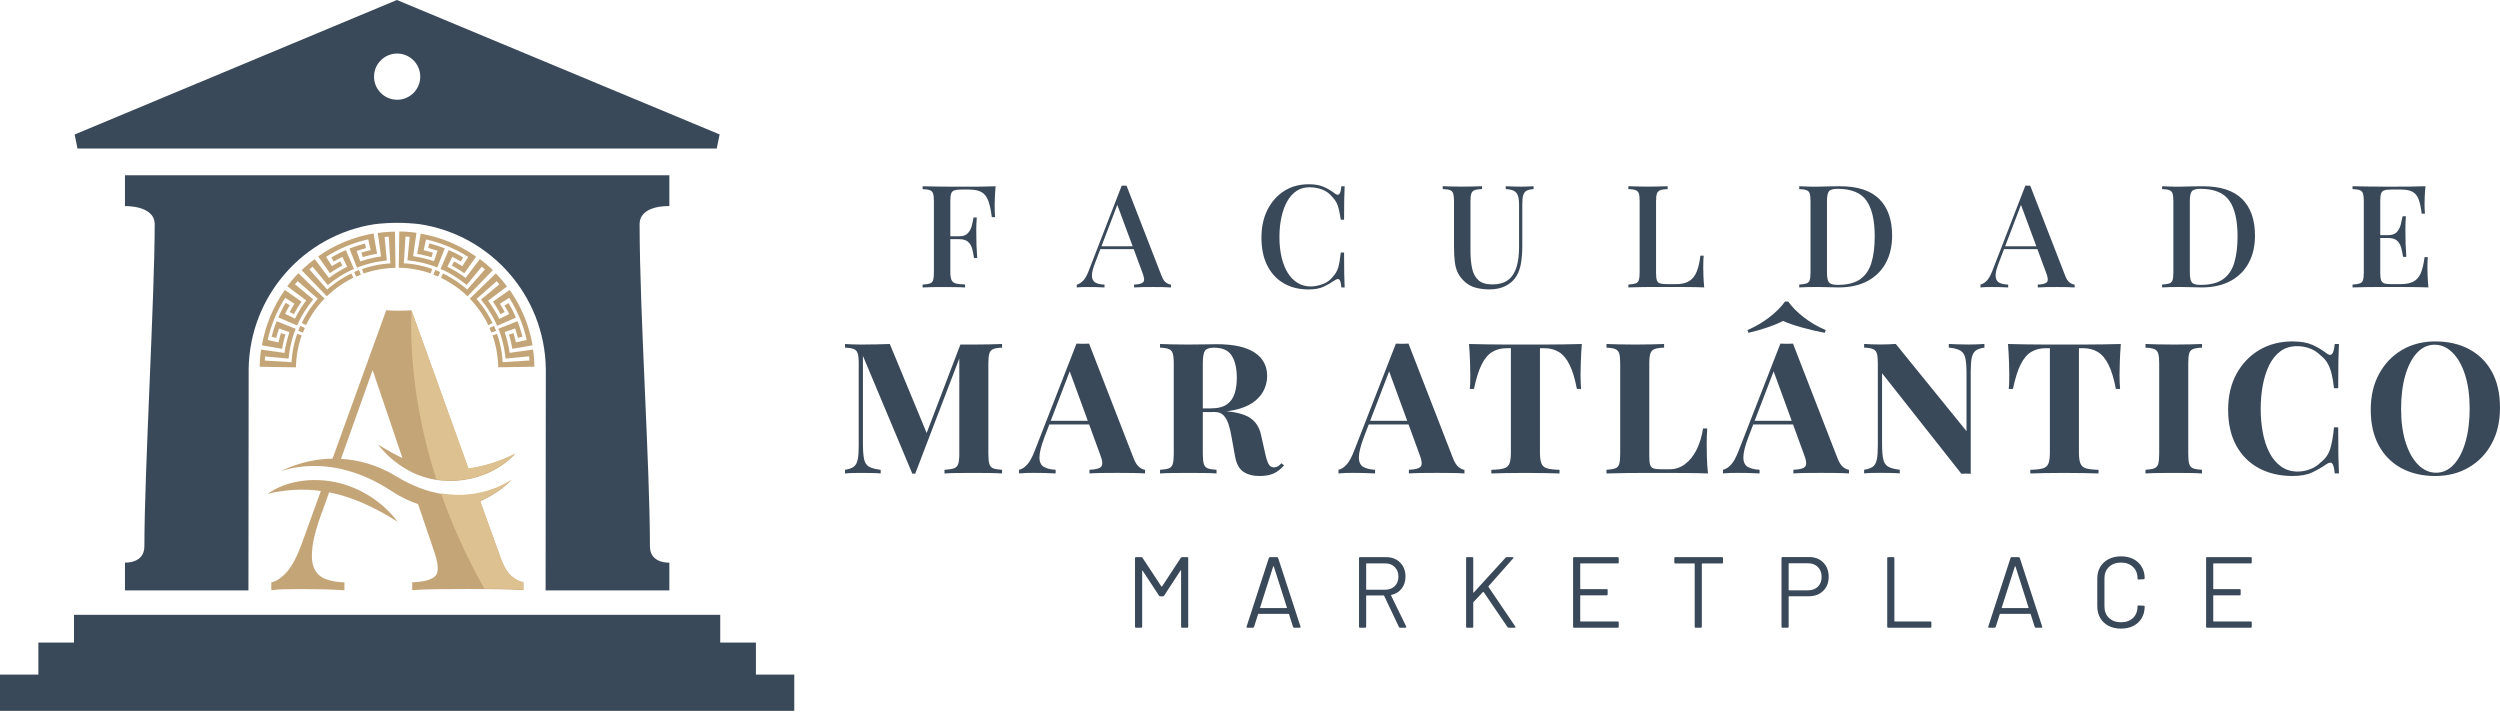 <svg width="231" height="66" viewBox="0 0 231 66" fill="none" xmlns="http://www.w3.org/2000/svg">
<path d="M61.848 19.041V16.197H11.546V19.044C11.546 19.044 14.294 18.952 14.294 20.723C14.294 27.345 13.341 43.635 13.341 50.475C13.341 52.093 11.546 51.984 11.546 51.984V54.555H22.956C22.956 52.314 22.97 40.114 22.977 34.482C22.977 34.343 22.977 34.21 22.977 34.08C23.079 27.308 28.077 21.724 34.594 20.719C35.282 20.634 35.99 20.59 36.709 20.59C37.428 20.59 38.119 20.634 38.8 20.716C45.32 21.713 50.326 27.294 50.434 34.067C50.434 34.217 50.434 34.37 50.434 34.53C50.428 40.186 50.417 52.321 50.414 54.555H61.848V51.987C61.848 51.987 60.054 52.103 60.054 50.475C60.054 43.035 59.1 28.796 59.1 20.723C59.1 18.908 61.848 19.044 61.848 19.044V19.041Z" fill="#3A495A"/>
<path d="M27.581 25.255L29.988 27.587L29.859 27.724C29.815 27.768 29.77 27.816 29.733 27.863L29.488 28.146L29.256 28.442C29.215 28.49 29.181 28.541 29.144 28.592L29.035 28.745C28.749 29.157 28.494 29.59 28.276 30.039L27.881 29.848L28.034 29.549C28.061 29.497 28.085 29.45 28.112 29.399L28.197 29.252L28.283 29.106C28.31 29.058 28.337 29.007 28.368 28.963L28.548 28.68L28.592 28.609L28.64 28.541L28.739 28.404C28.803 28.313 28.868 28.221 28.94 28.136L29.147 27.87C29.219 27.785 29.294 27.7 29.365 27.615L27.506 25.977L27.254 26.266L28.94 27.662C28.64 28.03 28.361 28.415 28.112 28.82C28.051 28.922 27.993 29.024 27.932 29.126L27.843 29.28L27.762 29.436C27.707 29.542 27.653 29.647 27.602 29.753L27.455 30.076L25.715 29.324L25.872 28.98L25.909 28.895L25.95 28.81L26.035 28.643L26.12 28.476C26.148 28.422 26.178 28.364 26.209 28.309L26.396 27.982L26.774 28.204C26.699 28.333 26.624 28.466 26.549 28.595L26.342 28.997L27.258 29.446C27.547 28.854 27.894 28.289 28.289 27.761L26.543 26.447L26.788 26.133C26.829 26.082 26.869 26.028 26.91 25.977L27.04 25.827L27.302 25.527L27.574 25.238L27.581 25.255Z" fill="#C4A578"/>
<path d="M26.672 33.137L24.496 32.933L24.465 33.314L26.938 33.467L26.961 33.134C26.961 33.079 26.975 33.021 26.978 32.967L26.999 32.8L27.019 32.633C27.026 32.579 27.036 32.524 27.047 32.466L27.104 32.136C27.128 32.027 27.155 31.918 27.179 31.809L27.217 31.646L27.261 31.486C27.292 31.377 27.322 31.271 27.353 31.162L27.462 30.846L27.874 30.992C27.704 31.465 27.581 31.952 27.492 32.446C27.404 32.94 27.353 33.44 27.349 33.941L23.996 33.89L24.006 33.491C24.009 33.358 24.023 33.226 24.033 33.093L24.05 32.895L24.057 32.797L24.07 32.698L24.122 32.303L26.287 32.609C26.379 31.956 26.536 31.312 26.747 30.686L25.78 30.355C25.678 30.641 25.599 30.931 25.518 31.224L25.095 31.115C25.225 30.631 25.371 30.151 25.562 29.684L27.322 30.383L27.258 30.549L27.224 30.631L27.196 30.716L27.084 31.053C27.047 31.166 27.019 31.281 26.985 31.394L26.938 31.564L26.897 31.738C26.869 31.854 26.842 31.969 26.818 32.085L26.757 32.436C26.733 32.551 26.723 32.671 26.706 32.786L26.682 32.964L26.672 33.052C26.672 33.083 26.669 33.11 26.665 33.141L26.672 33.137Z" fill="#C4A578"/>
<path d="M27.984 30.716C28.038 30.58 28.089 30.444 28.151 30.311L27.752 30.134C27.687 30.274 27.633 30.417 27.575 30.56L27.984 30.716Z" fill="#C4A578"/>
<path d="M28.154 30.311C28.089 30.444 28.038 30.58 27.987 30.716L27.578 30.56C27.636 30.417 27.687 30.274 27.755 30.134L28.154 30.311Z" fill="#C4A578"/>
<path d="M26.311 26.787L27.86 27.877L27.761 28.017C27.727 28.061 27.7 28.112 27.669 28.16L27.485 28.446C27.424 28.541 27.369 28.64 27.315 28.738C27.261 28.837 27.199 28.933 27.152 29.035L26.767 28.83L26.818 28.732L26.872 28.636L26.981 28.446L27.09 28.255L27.209 28.068L26.348 27.52C25.592 28.711 25.037 30.032 24.734 31.415L25.732 31.636L25.783 31.422C25.8 31.35 25.813 31.279 25.837 31.207L25.956 30.781L26.375 30.911L26.283 31.238C26.27 31.292 26.253 31.347 26.239 31.401L26.202 31.568L26.127 31.898C26.106 32.011 26.086 32.12 26.065 32.232L24.2 31.909C24.36 30.992 24.618 30.09 24.976 29.229C25.33 28.367 25.786 27.55 26.321 26.791L26.311 26.787Z" fill="#C4A578"/>
<path d="M36.495 21.397L36.546 24.751C36.046 24.754 35.545 24.808 35.052 24.894C34.558 24.982 34.071 25.105 33.598 25.275L33.451 24.863L33.768 24.754C33.873 24.723 33.982 24.693 34.091 24.662L34.251 24.618L34.415 24.58C34.524 24.556 34.633 24.529 34.742 24.505L35.072 24.448C35.127 24.437 35.181 24.427 35.239 24.42L35.406 24.4L35.573 24.379C35.627 24.373 35.685 24.362 35.739 24.362L36.073 24.338L35.92 21.866L35.538 21.897L35.743 24.073C35.712 24.073 35.685 24.076 35.654 24.08L35.566 24.09L35.389 24.114C35.27 24.131 35.154 24.141 35.038 24.165L34.687 24.226C34.572 24.25 34.456 24.277 34.34 24.305L34.166 24.345L33.996 24.393C33.884 24.427 33.768 24.454 33.656 24.492L33.319 24.604L33.233 24.631L33.152 24.665L32.985 24.73L32.287 22.97C32.75 22.779 33.233 22.633 33.717 22.503L33.826 22.925C33.536 23.007 33.243 23.085 32.958 23.188L33.288 24.155C33.911 23.94 34.558 23.787 35.212 23.695L34.905 21.529L35.3 21.478L35.399 21.465L35.498 21.458L35.695 21.441C35.828 21.431 35.961 21.421 36.093 21.414L36.492 21.403L36.495 21.397Z" fill="#C4A578"/>
<path d="M30.278 26.327L28.882 24.642L28.593 24.893L30.23 26.753C30.316 26.681 30.401 26.606 30.486 26.535L30.752 26.327C30.837 26.256 30.932 26.194 31.02 26.126L31.157 26.027L31.225 25.98L31.296 25.936L31.579 25.755C31.627 25.724 31.674 25.697 31.722 25.67L31.868 25.585L32.015 25.5C32.062 25.472 32.114 25.448 32.164 25.421L32.464 25.268L32.655 25.663C32.205 25.881 31.77 26.136 31.361 26.422L31.208 26.531C31.157 26.569 31.106 26.603 31.058 26.644L30.762 26.875L30.479 27.12C30.431 27.161 30.387 27.206 30.34 27.246L30.203 27.376L27.871 24.968L28.16 24.696L28.46 24.434L28.61 24.305C28.661 24.264 28.712 24.223 28.766 24.182L29.08 23.937L30.394 25.683C30.922 25.288 31.487 24.941 32.079 24.652L31.63 23.736L31.228 23.944C31.095 24.015 30.966 24.093 30.837 24.168L30.615 23.79L30.942 23.603C30.997 23.572 31.051 23.542 31.109 23.515L31.276 23.429L31.443 23.344L31.528 23.303L31.613 23.266L31.957 23.109L32.709 24.849L32.386 24.996C32.277 25.047 32.175 25.101 32.069 25.156L31.913 25.237L31.759 25.326C31.657 25.387 31.552 25.442 31.453 25.506C31.048 25.755 30.663 26.034 30.295 26.334L30.278 26.327Z" fill="#C4A578"/>
<path d="M32.92 25.544C33.053 25.479 33.189 25.428 33.325 25.377L33.169 24.968C33.026 25.026 32.883 25.077 32.743 25.145L32.92 25.544Z" fill="#C4A578"/>
<path d="M33.325 25.374C33.189 25.428 33.053 25.479 32.92 25.541L32.743 25.142C32.883 25.078 33.026 25.023 33.169 24.965L33.325 25.374Z" fill="#C4A578"/>
<path d="M34.517 21.58L34.84 23.446C34.728 23.467 34.619 23.487 34.507 23.508L34.176 23.582L34.01 23.62C33.955 23.634 33.901 23.651 33.846 23.664L33.519 23.756L33.39 23.337L33.816 23.218C33.887 23.198 33.959 23.181 34.03 23.164L34.245 23.113L34.023 22.115C32.641 22.418 31.32 22.973 30.128 23.729L30.676 24.59L30.863 24.471L31.054 24.362L31.245 24.253L31.34 24.199L31.439 24.148L31.643 24.532C31.541 24.584 31.446 24.641 31.347 24.696C31.248 24.754 31.149 24.808 31.054 24.866L30.768 25.05C30.72 25.081 30.673 25.111 30.625 25.142L30.485 25.241L29.396 23.691C30.155 23.157 30.972 22.701 31.834 22.346C32.695 21.992 33.594 21.73 34.514 21.57L34.517 21.58Z" fill="#C4A578"/>
<path d="M45.53 24.972L43.197 27.38L43.061 27.25C43.017 27.206 42.969 27.162 42.922 27.124L42.639 26.879L42.343 26.647C42.295 26.607 42.244 26.573 42.193 26.535L42.04 26.426C41.628 26.14 41.195 25.885 40.746 25.667L40.937 25.272L41.236 25.425C41.287 25.452 41.335 25.476 41.386 25.503L41.532 25.588L41.679 25.674C41.727 25.701 41.778 25.728 41.822 25.759L42.104 25.939L42.176 25.983L42.244 26.031L42.38 26.13C42.472 26.195 42.564 26.259 42.649 26.331L42.915 26.538C43 26.61 43.085 26.685 43.17 26.756L44.808 24.897L44.519 24.645L43.123 26.331C42.755 26.031 42.37 25.752 41.965 25.503C41.863 25.442 41.761 25.384 41.658 25.323L41.505 25.234L41.349 25.153C41.243 25.098 41.137 25.044 41.032 24.993L40.708 24.846L41.461 23.106L41.805 23.263L41.89 23.3L41.975 23.341L42.142 23.426L42.309 23.511C42.363 23.539 42.421 23.569 42.476 23.6L42.802 23.787L42.581 24.165C42.452 24.09 42.319 24.015 42.19 23.941L41.788 23.733L41.338 24.649C41.931 24.938 42.496 25.285 43.024 25.68L44.338 23.934L44.651 24.179C44.702 24.22 44.757 24.261 44.808 24.301L44.958 24.431L45.257 24.693L45.547 24.965L45.53 24.972Z" fill="#C4A578"/>
<path d="M37.647 24.063L37.851 21.887L37.47 21.857L37.316 24.329L37.65 24.352C37.705 24.352 37.763 24.366 37.817 24.369L37.984 24.39L38.151 24.41C38.205 24.417 38.26 24.427 38.318 24.438L38.648 24.495C38.757 24.519 38.866 24.547 38.975 24.57L39.138 24.608L39.298 24.652C39.407 24.683 39.513 24.713 39.622 24.744L39.938 24.853L39.792 25.265C39.319 25.095 38.832 24.972 38.338 24.884C37.844 24.795 37.344 24.744 36.843 24.741L36.894 21.387L37.293 21.397C37.425 21.4 37.558 21.414 37.691 21.424L37.889 21.441L37.987 21.448L38.086 21.462L38.481 21.513L38.175 23.678C38.828 23.77 39.472 23.927 40.098 24.138L40.429 23.171C40.143 23.069 39.853 22.991 39.56 22.909L39.669 22.486C40.153 22.616 40.633 22.762 41.099 22.953L40.401 24.713L40.234 24.649L40.153 24.615L40.068 24.587L39.731 24.475C39.618 24.438 39.502 24.41 39.39 24.376L39.22 24.329L39.046 24.288C38.93 24.261 38.815 24.233 38.699 24.209L38.348 24.148C38.232 24.124 38.113 24.114 37.997 24.097L37.82 24.073L37.732 24.063C37.701 24.063 37.674 24.06 37.643 24.056L37.647 24.063Z" fill="#C4A578"/>
<path d="M40.067 25.374C40.203 25.428 40.34 25.479 40.472 25.541L40.649 25.142C40.51 25.078 40.367 25.023 40.224 24.965L40.067 25.374Z" fill="#C4A578"/>
<path d="M40.472 25.544C40.34 25.479 40.203 25.428 40.067 25.377L40.224 24.968C40.367 25.026 40.51 25.078 40.649 25.146L40.472 25.544Z" fill="#C4A578"/>
<path d="M43.996 23.702L42.906 25.251L42.767 25.153C42.722 25.119 42.671 25.091 42.624 25.061L42.338 24.877C42.242 24.816 42.144 24.761 42.045 24.706C41.946 24.652 41.851 24.591 41.749 24.543L41.953 24.158L42.052 24.209L42.147 24.264L42.338 24.373L42.528 24.482L42.716 24.601L43.264 23.739C42.072 22.984 40.751 22.429 39.369 22.126L39.147 23.123L39.362 23.174C39.433 23.191 39.505 23.205 39.576 23.229L40.002 23.348L39.873 23.767L39.546 23.675C39.491 23.661 39.437 23.644 39.382 23.631L39.215 23.593L38.885 23.518C38.773 23.498 38.664 23.477 38.551 23.457L38.875 21.591C39.791 21.751 40.693 22.01 41.555 22.367C42.416 22.721 43.233 23.178 43.993 23.712L43.996 23.702Z" fill="#C4A578"/>
<path d="M49.387 33.886L46.033 33.937C46.03 33.437 45.975 32.936 45.89 32.443C45.802 31.949 45.679 31.462 45.509 30.988L45.921 30.842L46.03 31.159C46.06 31.264 46.091 31.373 46.122 31.482L46.166 31.642L46.203 31.806C46.227 31.915 46.255 32.024 46.278 32.133L46.336 32.463C46.346 32.517 46.357 32.572 46.363 32.63L46.384 32.797L46.404 32.963C46.411 33.018 46.421 33.076 46.421 33.13L46.445 33.464L48.917 33.311L48.886 32.929L46.711 33.134C46.711 33.103 46.707 33.076 46.704 33.045L46.694 32.957L46.67 32.78C46.653 32.66 46.643 32.545 46.619 32.429L46.557 32.078C46.534 31.962 46.507 31.847 46.479 31.731L46.438 31.557L46.391 31.387C46.357 31.275 46.329 31.159 46.292 31.046L46.18 30.709L46.152 30.624L46.118 30.543L46.054 30.376L47.814 29.678C48.005 30.141 48.151 30.624 48.281 31.108L47.858 31.217C47.776 30.927 47.698 30.634 47.596 30.348L46.629 30.679C46.843 31.302 46.997 31.949 47.089 32.602L49.254 32.296L49.305 32.691L49.319 32.79L49.326 32.889L49.343 33.086C49.353 33.219 49.363 33.352 49.37 33.484L49.38 33.883L49.387 33.886Z" fill="#C4A578"/>
<path d="M44.457 27.669L46.142 26.273L45.89 25.983L44.031 27.621C44.102 27.706 44.177 27.791 44.249 27.877L44.457 28.142C44.528 28.227 44.589 28.323 44.657 28.411L44.756 28.547L44.804 28.616L44.848 28.687L45.029 28.97C45.059 29.017 45.087 29.065 45.114 29.113L45.199 29.259L45.284 29.405C45.311 29.453 45.335 29.504 45.362 29.555L45.516 29.855L45.12 30.046C44.903 29.596 44.647 29.16 44.361 28.752L44.252 28.599C44.215 28.547 44.181 28.496 44.14 28.449L43.908 28.152L43.663 27.87C43.622 27.822 43.578 27.778 43.537 27.73L43.408 27.594L45.815 25.262L46.088 25.551L46.35 25.851L46.479 26C46.52 26.052 46.561 26.103 46.602 26.157L46.847 26.47L45.1 27.785C45.495 28.312 45.842 28.878 46.132 29.47L47.048 29.021L46.84 28.619C46.769 28.486 46.69 28.357 46.615 28.227L46.993 28.006L47.181 28.333C47.211 28.387 47.242 28.442 47.269 28.5L47.354 28.667L47.439 28.833L47.48 28.919L47.518 29.004L47.674 29.348L45.934 30.1L45.788 29.777C45.737 29.668 45.682 29.566 45.628 29.46L45.546 29.303L45.458 29.15C45.396 29.048 45.342 28.942 45.277 28.844C45.029 28.438 44.749 28.054 44.45 27.686L44.457 27.669Z" fill="#C4A578"/>
<path d="M45.239 30.311C45.304 30.444 45.355 30.58 45.406 30.716L45.815 30.559C45.757 30.416 45.706 30.273 45.638 30.134L45.239 30.311Z" fill="#C4A578"/>
<path d="M45.409 30.716C45.355 30.58 45.304 30.444 45.242 30.311L45.641 30.134C45.706 30.273 45.76 30.416 45.818 30.559L45.409 30.716Z" fill="#C4A578"/>
<path d="M49.203 31.908L47.337 32.231C47.317 32.119 47.296 32.01 47.276 31.898L47.201 31.568L47.163 31.401C47.15 31.346 47.133 31.292 47.119 31.237L47.027 30.91L47.446 30.781L47.565 31.207C47.586 31.278 47.603 31.35 47.62 31.421L47.671 31.636L48.669 31.414C48.365 30.032 47.81 28.711 47.054 27.519L46.193 28.067L46.312 28.255L46.421 28.445L46.53 28.636L46.585 28.731L46.636 28.83L46.251 29.034C46.2 28.932 46.142 28.837 46.087 28.738C46.03 28.639 45.975 28.541 45.917 28.445L45.733 28.159C45.703 28.111 45.672 28.064 45.642 28.016L45.543 27.877L47.092 26.787C47.627 27.546 48.083 28.363 48.437 29.225C48.791 30.086 49.053 30.985 49.213 31.905L49.203 31.908Z" fill="#C4A578"/>
<path d="M36.672 0L6.895 12.428L7.161 13.726H66.224L66.493 12.421L36.672 0ZM36.696 9.217C35.518 9.217 34.561 8.261 34.561 7.082C34.561 5.904 35.518 4.947 36.696 4.947C37.874 4.947 38.831 5.904 38.831 7.082C38.831 8.261 37.874 9.217 36.696 9.217Z" fill="#3A495A"/>
<path d="M69.847 62.332V59.373H66.55V56.809H6.837V59.373H3.545V62.332H0V65.683H73.391V62.332H69.847Z" fill="#3A495A"/>
<path d="M29.77 47.288L30.41 45.491C32.592 45.92 34.656 46.89 36.746 48.215C35.405 46.427 33.413 45.123 31.223 44.602C29.051 44.098 26.576 44.336 24.727 45.627C26.47 45.218 28.091 45.15 29.647 45.365L27.975 49.985C27.502 51.32 27.018 52.27 26.521 52.828C26.024 53.387 25.541 53.714 25.067 53.812V54.541C25.404 54.493 25.793 54.463 26.232 54.449C26.671 54.439 27.137 54.432 27.634 54.432C28.333 54.432 29.02 54.439 29.698 54.449C30.376 54.463 31.084 54.493 31.826 54.541V53.812C31.148 53.789 30.57 53.686 30.086 53.502C29.603 53.319 29.252 52.999 29.037 52.535C28.823 52.076 28.768 51.419 28.867 50.567C28.969 49.716 29.265 48.623 29.763 47.288H29.77Z" fill="#C4A578"/>
<path d="M47.295 53.281C46.9 52.954 46.546 52.352 46.229 51.477L44.37 46.315C46.195 45.528 47.278 44.343 47.278 44.343C47.278 44.343 42.739 47.745 36.664 44.04C34.839 42.926 33.069 42.487 31.509 42.399L34.431 34.2L37.185 42.324C36.429 41.966 35.687 41.541 34.941 41.078C35.653 42.014 36.569 42.801 37.614 43.393C40.767 45.232 45.119 44.592 47.611 41.939C46.249 42.63 44.778 43.11 43.287 43.311L38.013 28.67C37.652 28.694 37.264 28.707 36.848 28.707C36.433 28.707 36.041 28.697 35.684 28.67L30.726 42.378C27.879 42.423 25.904 43.57 25.904 43.57C25.904 43.57 30.454 41.605 36.143 45.354C37.005 45.919 37.836 46.315 38.629 46.577L40.045 50.748C40.495 51.987 40.57 52.794 40.267 53.169C39.964 53.547 39.235 53.758 38.088 53.806V54.534C38.629 54.486 39.361 54.456 40.284 54.442C41.207 54.432 42.187 54.425 43.226 54.425C44.148 54.425 45.068 54.432 45.98 54.442C46.893 54.456 47.686 54.486 48.364 54.534V53.806C48.047 53.782 47.693 53.605 47.298 53.278L47.295 53.281Z" fill="#C4A578"/>
<path d="M48.353 54.497V53.768C48.037 53.744 47.683 53.567 47.288 53.24C46.893 52.913 46.539 52.311 46.222 51.436L44.363 46.274C46.188 45.487 47.271 44.302 47.271 44.302C47.271 44.302 44.659 46.253 40.75 45.586C41.724 48.364 43.025 51.323 44.754 54.398C45.16 54.398 45.565 54.398 45.967 54.405C46.879 54.418 47.672 54.449 48.35 54.497H48.353Z" fill="#DDC190"/>
<path d="M40.318 44.303C42.943 44.711 45.776 43.85 47.608 41.902C46.246 42.593 44.775 43.073 43.284 43.274L38.023 28.667C37.89 31.827 38.112 37.435 40.321 44.303H40.318Z" fill="#DDC190"/>
<path d="M91.998 17.209C91.963 17.561 91.938 17.904 91.926 18.24C91.912 18.575 91.906 18.83 91.906 19.006C91.906 19.21 91.91 19.402 91.919 19.587C91.929 19.773 91.938 19.93 91.945 20.062H91.642C91.563 19.421 91.454 18.916 91.317 18.55C91.181 18.184 90.977 17.92 90.704 17.758C90.43 17.596 90.039 17.515 89.527 17.515H88.828C88.546 17.515 88.332 17.538 88.186 17.587C88.041 17.635 87.943 17.733 87.89 17.876C87.837 18.022 87.811 18.249 87.811 18.557V25.134C87.811 25.46 87.846 25.703 87.918 25.867C87.987 26.03 88.119 26.139 88.314 26.192C88.508 26.245 88.793 26.275 89.173 26.284V26.562C88.934 26.544 88.626 26.535 88.249 26.53C87.872 26.525 87.478 26.523 87.073 26.523C86.721 26.523 86.385 26.523 86.063 26.53C85.741 26.535 85.47 26.546 85.25 26.562V26.298C85.549 26.28 85.774 26.245 85.924 26.192C86.075 26.139 86.172 26.034 86.221 25.875C86.269 25.717 86.292 25.479 86.292 25.161V18.613C86.292 18.286 86.269 18.047 86.221 17.892C86.172 17.739 86.07 17.633 85.917 17.575C85.764 17.517 85.54 17.485 85.25 17.476V17.212C85.7 17.221 86.181 17.23 86.695 17.237C87.209 17.246 87.693 17.251 88.147 17.251H89.236C89.641 17.251 90.102 17.251 90.616 17.244C91.13 17.239 91.591 17.228 91.996 17.212L91.998 17.209ZM89.977 21.831V22.095H87.415V21.831H89.977ZM90.254 20.088C90.22 20.59 90.204 20.972 90.208 21.236C90.213 21.5 90.215 21.743 90.215 21.963C90.215 22.183 90.22 22.426 90.229 22.69C90.238 22.954 90.259 23.337 90.296 23.839H89.993C89.958 23.549 89.905 23.269 89.835 23.001C89.763 22.732 89.636 22.514 89.453 22.348C89.27 22.181 88.99 22.098 88.622 22.098V21.834C88.992 21.834 89.263 21.734 89.439 21.537C89.615 21.338 89.736 21.104 89.803 20.831C89.87 20.558 89.919 20.312 89.956 20.092H90.259L90.254 20.088Z" fill="#3A495A"/>
<path d="M104.093 17.158L107.314 25.451C107.437 25.777 107.58 25.997 107.742 26.111C107.904 26.224 108.057 26.287 108.198 26.296V26.56C107.988 26.542 107.738 26.532 107.453 26.528C107.166 26.523 106.879 26.521 106.587 26.521C106.216 26.521 105.874 26.521 105.556 26.528C105.239 26.532 104.984 26.544 104.79 26.56V26.296C105.239 26.278 105.522 26.201 105.642 26.064C105.76 25.928 105.732 25.636 105.556 25.187L103.18 18.77L103.391 18.532L101.198 24.263C100.987 24.791 100.886 25.201 100.895 25.49C100.904 25.78 101.008 25.986 101.205 26.104C101.404 26.222 101.687 26.287 102.057 26.296V26.56C101.793 26.542 101.527 26.532 101.258 26.528C100.99 26.523 100.737 26.521 100.499 26.521C100.288 26.521 100.1 26.521 99.938 26.528C99.776 26.532 99.628 26.544 99.496 26.56V26.296C99.681 26.252 99.867 26.143 100.052 25.965C100.237 25.789 100.413 25.49 100.58 25.067L103.644 17.156H104.093V17.158ZM105.48 22.758V23.022H101.545L101.677 22.758H105.48Z" fill="#3A495A"/>
<path d="M120.916 17.024C121.497 17.024 121.974 17.11 122.349 17.281C122.722 17.453 123.056 17.654 123.347 17.883C123.523 18.015 123.658 18.032 123.75 17.93C123.843 17.828 123.905 17.589 123.942 17.209H124.246C124.227 17.543 124.216 17.946 124.206 18.418C124.197 18.888 124.193 19.516 124.193 20.301H123.889C123.827 19.914 123.769 19.597 123.711 19.349C123.653 19.104 123.579 18.891 123.486 18.715C123.394 18.539 123.269 18.367 123.109 18.201C122.854 17.883 122.541 17.654 122.171 17.515C121.8 17.374 121.409 17.304 120.995 17.304C120.545 17.304 120.149 17.416 119.807 17.64C119.464 17.865 119.174 18.184 118.941 18.597C118.707 19.011 118.528 19.5 118.406 20.062C118.283 20.625 118.22 21.241 118.22 21.91C118.22 22.58 118.288 23.221 118.42 23.779C118.552 24.337 118.744 24.819 118.994 25.219C119.244 25.62 119.547 25.928 119.906 26.143C120.263 26.359 120.661 26.468 121.101 26.468C121.462 26.468 121.835 26.396 122.224 26.25C122.611 26.104 122.919 25.882 123.148 25.583C123.394 25.319 123.565 25.023 123.658 24.692C123.75 24.36 123.827 23.911 123.889 23.337H124.193C124.193 24.147 124.197 24.8 124.206 25.298C124.216 25.796 124.23 26.215 124.246 26.56H123.942C123.908 26.183 123.848 25.944 123.764 25.847C123.681 25.75 123.542 25.764 123.347 25.886C123.021 26.116 122.676 26.315 122.31 26.488C121.944 26.66 121.476 26.745 120.904 26.745C120.034 26.745 119.272 26.556 118.619 26.178C117.966 25.801 117.461 25.254 117.1 24.541C116.738 23.828 116.558 22.969 116.558 21.966C116.558 20.963 116.745 20.118 117.118 19.377C117.493 18.638 118.005 18.062 118.656 17.647C119.306 17.233 120.059 17.026 120.914 17.026L120.916 17.024Z" fill="#3A495A"/>
<path d="M141.702 17.209V17.474C141.41 17.492 141.19 17.543 141.042 17.631C140.892 17.719 140.792 17.863 140.739 18.059C140.686 18.259 140.66 18.536 140.66 18.898V22.714C140.66 23.314 140.621 23.846 140.542 24.312C140.463 24.779 140.322 25.178 140.118 25.514C139.898 25.884 139.574 26.18 139.148 26.405C138.722 26.63 138.212 26.741 137.622 26.741C137.2 26.741 136.791 26.692 136.395 26.595C135.999 26.498 135.651 26.312 135.352 26.042C135.089 25.803 134.882 25.544 134.732 25.264C134.581 24.981 134.482 24.641 134.429 24.24C134.375 23.839 134.35 23.344 134.35 22.753V18.606C134.35 18.279 134.324 18.041 134.278 17.886C134.229 17.733 134.13 17.626 133.982 17.569C133.831 17.511 133.606 17.478 133.308 17.469V17.205C133.509 17.214 133.771 17.223 134.093 17.23C134.415 17.24 134.76 17.244 135.13 17.244C135.464 17.244 135.797 17.24 136.128 17.23C136.459 17.221 136.73 17.212 136.941 17.205V17.469C136.642 17.478 136.415 17.511 136.26 17.569C136.105 17.626 136.003 17.731 135.95 17.886C135.897 18.041 135.871 18.279 135.871 18.606V23.175C135.871 23.774 135.92 24.307 136.017 24.773C136.114 25.24 136.304 25.606 136.591 25.875C136.879 26.143 137.307 26.278 137.879 26.278C138.53 26.278 139.034 26.13 139.391 25.835C139.748 25.541 139.998 25.136 140.144 24.62C140.29 24.106 140.361 23.517 140.361 22.858V18.949C140.361 18.571 140.327 18.279 140.255 18.078C140.183 17.876 140.06 17.728 139.884 17.636C139.708 17.543 139.458 17.487 139.132 17.471V17.207C139.298 17.216 139.514 17.226 139.778 17.233C140.042 17.242 140.285 17.247 140.505 17.247C140.725 17.247 140.956 17.242 141.172 17.233C141.387 17.223 141.566 17.214 141.707 17.207L141.702 17.209Z" fill="#3A495A"/>
<path d="M154.089 17.209V17.474C153.791 17.483 153.564 17.515 153.408 17.573C153.253 17.631 153.151 17.735 153.098 17.89C153.045 18.046 153.019 18.284 153.019 18.61V25.213C153.019 25.511 153.043 25.736 153.091 25.886C153.14 26.037 153.237 26.134 153.383 26.183C153.529 26.232 153.737 26.255 154.011 26.255H154.87C155.379 26.255 155.784 26.16 156.085 25.97C156.384 25.78 156.613 25.493 156.773 25.104C156.931 24.717 157.046 24.224 157.116 23.624H157.419C157.394 23.907 157.38 24.275 157.38 24.733C157.38 24.909 157.387 25.166 157.398 25.507C157.412 25.845 157.435 26.197 157.47 26.556C157.021 26.537 156.514 26.528 155.951 26.523C155.388 26.519 154.886 26.516 154.446 26.516H153.358C152.904 26.516 152.42 26.516 151.906 26.523C151.391 26.528 150.908 26.54 150.461 26.556V26.292C150.759 26.273 150.984 26.238 151.134 26.185C151.285 26.132 151.382 26.028 151.431 25.868C151.479 25.71 151.503 25.472 151.503 25.155V18.606C151.503 18.279 151.479 18.041 151.431 17.886C151.382 17.733 151.28 17.626 151.127 17.569C150.975 17.511 150.75 17.478 150.461 17.469V17.205C150.662 17.214 150.924 17.223 151.246 17.23C151.567 17.24 151.913 17.244 152.283 17.244C152.616 17.244 152.95 17.24 153.281 17.23C153.612 17.221 153.881 17.212 154.094 17.205L154.089 17.209Z" fill="#3A495A"/>
<path d="M170.014 17.209C171.642 17.209 172.853 17.603 173.645 18.39C174.437 19.178 174.833 20.308 174.833 21.778C174.833 22.737 174.639 23.575 174.252 24.293C173.865 25.011 173.303 25.567 172.569 25.963C171.832 26.359 170.943 26.558 169.894 26.558C169.699 26.558 169.412 26.551 169.028 26.539C168.646 26.525 168.308 26.518 168.018 26.518C167.682 26.518 167.356 26.518 167.034 26.525C166.712 26.53 166.45 26.542 166.249 26.558V26.294C166.548 26.275 166.772 26.241 166.923 26.187C167.073 26.134 167.171 26.03 167.219 25.87C167.268 25.71 167.291 25.474 167.291 25.157V18.608C167.291 18.282 167.266 18.043 167.219 17.888C167.171 17.735 167.069 17.628 166.916 17.571C166.761 17.513 166.538 17.48 166.249 17.471V17.207C166.45 17.216 166.712 17.226 167.034 17.239C167.356 17.253 167.675 17.256 167.99 17.246C168.308 17.237 168.662 17.228 169.053 17.221C169.445 17.212 169.764 17.207 170.01 17.207L170.014 17.209ZM169.79 17.448C169.384 17.448 169.12 17.522 168.998 17.672C168.875 17.823 168.812 18.126 168.812 18.585V25.187C168.812 25.645 168.877 25.949 169.005 26.099C169.132 26.25 169.398 26.324 169.804 26.324C170.693 26.324 171.383 26.15 171.876 25.803C172.369 25.456 172.717 24.946 172.921 24.277C173.122 23.608 173.224 22.793 173.224 21.834C173.224 20.354 172.969 19.254 172.457 18.532C171.946 17.809 171.059 17.448 169.79 17.448Z" fill="#3A495A"/>
<path d="M187.593 17.158L190.814 25.451C190.936 25.777 191.08 25.997 191.242 26.111C191.404 26.224 191.557 26.287 191.698 26.296V26.56C191.487 26.542 191.237 26.532 190.953 26.528C190.665 26.523 190.378 26.521 190.087 26.521C189.716 26.521 189.373 26.521 189.056 26.528C188.739 26.532 188.484 26.544 188.29 26.56V26.296C188.739 26.278 189.024 26.201 189.142 26.064C189.26 25.928 189.232 25.636 189.056 25.187L186.68 18.77L186.891 18.532L184.698 24.263C184.487 24.791 184.385 25.201 184.395 25.49C184.404 25.78 184.506 25.986 184.705 26.104C184.902 26.222 185.186 26.287 185.557 26.296V26.56C185.293 26.542 185.027 26.532 184.758 26.528C184.489 26.523 184.237 26.521 183.999 26.521C183.788 26.521 183.6 26.521 183.438 26.528C183.276 26.532 183.128 26.544 182.996 26.56V26.296C183.181 26.252 183.366 26.143 183.549 25.965C183.735 25.789 183.911 25.49 184.077 25.067L187.141 17.156H187.59L187.593 17.158ZM188.98 22.758V23.022H185.045L185.177 22.758H188.98Z" fill="#3A495A"/>
<path d="M203.543 17.209C205.171 17.209 206.382 17.603 207.174 18.39C207.966 19.178 208.362 20.308 208.362 21.778C208.362 22.737 208.167 23.575 207.78 24.293C207.394 25.011 206.831 25.567 206.097 25.963C205.363 26.359 204.471 26.558 203.422 26.558C203.228 26.558 202.941 26.551 202.556 26.539C202.172 26.528 201.836 26.518 201.547 26.518C201.213 26.518 200.884 26.518 200.562 26.525C200.24 26.53 199.979 26.542 199.777 26.558V26.294C200.076 26.275 200.301 26.241 200.451 26.187C200.602 26.134 200.699 26.03 200.748 25.87C200.796 25.713 200.819 25.474 200.819 25.157V18.608C200.819 18.282 200.796 18.043 200.748 17.888C200.699 17.735 200.597 17.628 200.444 17.571C200.291 17.513 200.067 17.48 199.777 17.471V17.207C199.979 17.216 200.24 17.226 200.562 17.239C200.884 17.253 201.204 17.256 201.519 17.246C201.836 17.237 202.19 17.228 202.582 17.221C202.973 17.212 203.293 17.207 203.538 17.207L203.543 17.209ZM203.318 17.448C202.913 17.448 202.649 17.522 202.526 17.672C202.403 17.823 202.341 18.126 202.341 18.585V25.187C202.341 25.645 202.403 25.949 202.533 26.099C202.66 26.25 202.927 26.324 203.332 26.324C204.221 26.324 204.911 26.15 205.404 25.803C205.898 25.456 206.245 24.946 206.447 24.277C206.648 23.608 206.75 22.793 206.75 21.834C206.75 20.354 206.495 19.254 205.983 18.532C205.472 17.809 204.582 17.448 203.316 17.448H203.318Z" fill="#3A495A"/>
<path d="M224.117 17.209C224.082 17.543 224.057 17.867 224.045 18.18C224.031 18.492 224.027 18.733 224.027 18.9C224.027 19.067 224.031 19.226 224.04 19.375C224.05 19.525 224.059 19.648 224.066 19.745H223.763C223.7 19.182 223.605 18.738 223.478 18.411C223.35 18.085 223.16 17.855 222.91 17.719C222.66 17.582 222.308 17.515 221.861 17.515H220.951C220.669 17.515 220.456 17.538 220.31 17.587C220.164 17.635 220.067 17.733 220.013 17.876C219.96 18.022 219.935 18.249 219.935 18.557V25.212C219.935 25.511 219.96 25.736 220.013 25.886C220.067 26.037 220.166 26.134 220.31 26.183C220.456 26.231 220.669 26.254 220.951 26.254H221.81C222.313 26.254 222.711 26.176 223.005 26.016C223.299 25.858 223.524 25.597 223.679 25.238C223.832 24.877 223.95 24.383 224.029 23.758H224.332C224.307 24.013 224.293 24.349 224.293 24.761C224.293 24.937 224.3 25.192 224.314 25.527C224.328 25.861 224.351 26.206 224.385 26.558C223.936 26.539 223.429 26.53 222.866 26.525C222.304 26.521 221.801 26.518 221.361 26.518H220.273C219.819 26.518 219.335 26.518 218.821 26.525C218.307 26.53 217.823 26.542 217.374 26.558V26.294C217.672 26.275 217.897 26.241 218.047 26.187C218.198 26.134 218.295 26.03 218.344 25.87C218.392 25.71 218.416 25.474 218.416 25.157V18.608C218.416 18.282 218.39 18.043 218.344 17.888C218.295 17.735 218.193 17.628 218.04 17.571C217.885 17.513 217.663 17.48 217.374 17.471V17.207C217.823 17.216 218.304 17.226 218.821 17.233C219.335 17.242 219.819 17.246 220.273 17.246H221.361C221.766 17.246 222.227 17.246 222.741 17.239C223.255 17.235 223.716 17.223 224.121 17.207L224.117 17.209ZM221.924 21.725V21.989H219.534V21.725H221.924ZM222.306 19.981C222.271 20.484 222.255 20.866 222.26 21.13C222.264 21.394 222.267 21.637 222.267 21.857C222.267 22.077 222.271 22.32 222.28 22.584C222.29 22.848 222.311 23.23 222.345 23.733H222.042C221.998 23.441 221.94 23.163 221.871 22.894C221.799 22.626 221.674 22.408 221.493 22.241C221.313 22.075 221.032 21.991 220.655 21.991V21.727C221.032 21.727 221.308 21.628 221.479 21.431C221.651 21.232 221.771 20.998 221.836 20.725C221.903 20.451 221.956 20.206 222 19.986H222.304L222.306 19.981Z" fill="#3A495A"/>
<path d="M92.592 31.785V32.123C92.231 32.135 91.962 32.176 91.781 32.25C91.601 32.325 91.48 32.459 91.418 32.656C91.355 32.852 91.325 33.16 91.325 33.577V41.958C91.325 42.363 91.355 42.666 91.418 42.87C91.48 43.074 91.601 43.208 91.781 43.275C91.962 43.343 92.231 43.389 92.592 43.41V43.748C92.277 43.725 91.879 43.711 91.401 43.706C90.922 43.702 90.436 43.697 89.94 43.697C89.401 43.697 88.894 43.699 88.419 43.706C87.947 43.713 87.562 43.727 87.27 43.748V43.41C87.652 43.387 87.942 43.343 88.141 43.275C88.338 43.208 88.47 43.072 88.537 42.87C88.604 42.669 88.639 42.363 88.639 41.958V32.818H88.757L84.568 43.764H84.297L79.735 32.885V40.978C79.735 41.599 79.77 42.074 79.837 42.405C79.904 42.736 80.055 42.974 80.284 43.113C80.516 43.255 80.877 43.352 81.375 43.41V43.748C81.162 43.725 80.879 43.711 80.529 43.706C80.18 43.702 79.853 43.697 79.55 43.697C79.29 43.697 79.026 43.699 78.755 43.706C78.485 43.713 78.26 43.727 78.079 43.748V43.41C78.441 43.354 78.709 43.257 78.89 43.123C79.07 42.988 79.191 42.766 79.253 42.456C79.316 42.145 79.346 41.722 79.346 41.18V33.577C79.346 33.16 79.314 32.855 79.253 32.656C79.191 32.459 79.068 32.325 78.883 32.25C78.698 32.176 78.429 32.135 78.079 32.123V31.785C78.26 31.797 78.485 31.808 78.755 31.82C79.026 31.831 79.29 31.836 79.55 31.836C80.034 31.836 80.508 31.831 80.976 31.82C81.444 31.808 81.856 31.797 82.218 31.785L85.765 40.351L85.344 40.74L88.739 31.836H89.938C90.434 31.836 90.92 31.831 91.399 31.82C91.879 31.808 92.275 31.797 92.59 31.785H92.592Z" fill="#3A495A"/>
<path d="M100.631 31.75L104.737 42.326C104.895 42.731 105.073 43.009 105.27 43.162C105.467 43.315 105.645 43.396 105.802 43.407V43.745C105.464 43.722 105.068 43.708 104.612 43.704C104.156 43.699 103.697 43.694 103.237 43.694C102.718 43.694 102.229 43.697 101.766 43.704C101.305 43.711 100.939 43.725 100.668 43.745V43.407C101.243 43.384 101.606 43.287 101.757 43.111C101.91 42.937 101.873 42.562 101.648 41.988L98.777 34.133L99.08 33.693L96.512 40.383C96.197 41.217 96.042 41.846 96.046 42.275C96.051 42.703 96.19 42.993 96.461 43.146C96.732 43.298 97.091 43.384 97.542 43.407V43.745C97.169 43.722 96.815 43.708 96.477 43.704C96.139 43.699 95.796 43.694 95.447 43.694C95.199 43.694 94.965 43.697 94.745 43.704C94.525 43.711 94.33 43.725 94.161 43.745V43.407C94.398 43.363 94.641 43.211 94.888 42.951C95.136 42.692 95.379 42.252 95.616 41.633L99.467 31.75C99.647 31.762 99.842 31.766 100.05 31.766C100.259 31.766 100.453 31.762 100.634 31.75H100.631ZM101.815 38.88V39.218H96.78L96.95 38.88H101.815Z" fill="#3A495A"/>
<path d="M107.188 31.785C107.471 31.797 107.851 31.808 108.328 31.82C108.807 31.831 109.282 31.836 109.754 31.836C110.294 31.836 110.819 31.831 111.326 31.82C111.834 31.808 112.192 31.803 112.408 31.803C113.973 31.803 115.145 32.06 115.921 32.572C116.699 33.084 117.086 33.809 117.086 34.742C117.086 35.124 117.007 35.511 116.849 35.9C116.692 36.289 116.423 36.65 116.048 36.981C115.671 37.315 115.157 37.579 114.501 37.776C113.848 37.972 113.026 38.072 112.035 38.072H110.414V37.734H111.866C112.531 37.734 113.033 37.607 113.378 37.354C113.721 37.102 113.957 36.764 114.087 36.34C114.216 35.919 114.281 35.448 114.281 34.93C114.281 34.04 114.124 33.35 113.809 32.859C113.494 32.368 112.952 32.125 112.188 32.125C111.748 32.125 111.465 32.22 111.336 32.413C111.206 32.605 111.141 32.994 111.141 33.577V41.958C111.141 42.363 111.171 42.666 111.234 42.87C111.296 43.074 111.417 43.208 111.597 43.275C111.778 43.343 112.047 43.389 112.408 43.41V43.748C112.104 43.725 111.72 43.711 111.259 43.706C110.798 43.702 110.331 43.697 109.856 43.697C109.316 43.697 108.807 43.699 108.328 43.706C107.848 43.713 107.468 43.727 107.188 43.748V43.41C107.549 43.387 107.818 43.343 107.999 43.275C108.179 43.208 108.3 43.072 108.362 42.87C108.425 42.666 108.455 42.363 108.455 41.958V33.577C108.455 33.16 108.422 32.855 108.362 32.656C108.3 32.459 108.177 32.325 107.989 32.25C107.804 32.176 107.536 32.135 107.188 32.123V31.785ZM110.382 37.783C110.866 37.794 111.285 37.817 111.639 37.85C111.993 37.882 112.306 37.915 112.577 37.942C112.848 37.97 113.089 37.991 113.304 38C114.328 38.091 115.087 38.311 115.576 38.66C116.064 39.01 116.384 39.533 116.53 40.23L116.919 41.969C117.021 42.421 117.127 42.736 117.241 42.916C117.354 43.097 117.516 43.187 117.732 43.187C117.877 43.176 117.998 43.139 118.095 43.079C118.19 43.016 118.294 42.923 118.408 42.801L118.644 43.005C118.341 43.354 118.014 43.604 117.664 43.757C117.315 43.91 116.893 43.984 116.398 43.984C115.789 43.984 115.289 43.854 114.895 43.595C114.501 43.336 114.242 42.859 114.117 42.159L113.813 40.469C113.735 39.996 113.64 39.582 113.526 39.228C113.413 38.873 113.258 38.591 113.061 38.382C112.864 38.174 112.591 38.07 112.241 38.07H110.416L110.382 37.783Z" fill="#3A495A"/>
<path d="M130.145 31.75L134.251 42.326C134.408 42.731 134.587 43.009 134.783 43.162C134.98 43.315 135.159 43.396 135.316 43.407V43.745C134.978 43.722 134.582 43.708 134.126 43.704C133.67 43.699 133.211 43.694 132.75 43.694C132.232 43.694 131.743 43.697 131.28 43.704C130.819 43.711 130.453 43.725 130.182 43.745V43.407C130.756 43.384 131.12 43.287 131.271 43.111C131.423 42.937 131.386 42.562 131.162 41.988L128.29 34.133L128.594 33.693L126.025 40.383C125.711 41.217 125.555 41.846 125.56 42.275C125.565 42.703 125.704 42.993 125.975 43.146C126.245 43.298 126.604 43.384 127.056 43.407V43.745C126.683 43.722 126.329 43.708 125.991 43.704C125.653 43.699 125.31 43.694 124.96 43.694C124.712 43.694 124.479 43.697 124.259 43.704C124.039 43.711 123.844 43.725 123.675 43.745V43.407C123.911 43.363 124.154 43.211 124.402 42.951C124.65 42.692 124.893 42.252 125.129 41.633L128.98 31.75C129.161 31.762 129.355 31.766 129.564 31.766C129.772 31.766 129.967 31.762 130.147 31.75H130.145ZM131.328 38.88V39.218H126.294L126.463 38.88H131.328Z" fill="#3A495A"/>
<path d="M146.161 31.785C146.114 32.359 146.084 32.91 146.068 33.441C146.052 33.971 146.043 34.376 146.043 34.656C146.043 34.904 146.047 35.14 146.059 35.365C146.07 35.59 146.082 35.782 146.093 35.939H145.704C145.524 34.992 145.297 34.244 145.021 33.693C144.746 33.142 144.415 32.751 144.032 32.519C143.65 32.288 143.199 32.174 142.68 32.174H142.291V41.821C142.291 42.273 142.34 42.608 142.435 42.835C142.53 43.06 142.708 43.211 142.967 43.282C143.227 43.356 143.604 43.398 144.1 43.41V43.748C143.75 43.736 143.287 43.725 142.706 43.713C142.124 43.702 141.52 43.697 140.89 43.697C140.26 43.697 139.686 43.704 139.132 43.713C138.581 43.725 138.137 43.736 137.799 43.748V43.41C138.306 43.398 138.688 43.356 138.947 43.282C139.207 43.208 139.38 43.06 139.471 42.835C139.561 42.611 139.605 42.273 139.605 41.821V32.174H139.234C138.716 32.174 138.266 32.29 137.882 32.519C137.5 32.751 137.173 33.14 136.902 33.684C136.632 34.23 136.395 34.983 136.194 35.939H135.805C135.828 35.782 135.842 35.59 135.847 35.365C135.851 35.14 135.856 34.904 135.856 34.656C135.856 34.374 135.847 33.969 135.83 33.441C135.814 32.91 135.782 32.359 135.738 31.785C136.256 31.797 136.821 31.808 137.435 31.82C138.049 31.831 138.665 31.836 139.285 31.836H142.638C143.252 31.836 143.868 31.831 144.489 31.82C145.107 31.808 145.665 31.797 146.161 31.785Z" fill="#3A495A"/>
<path d="M153.763 31.785V32.123C153.381 32.135 153.089 32.176 152.892 32.25C152.695 32.325 152.563 32.459 152.496 32.656C152.429 32.852 152.394 33.16 152.394 33.577V42.159C152.394 42.509 152.42 42.768 152.471 42.937C152.522 43.106 152.624 43.22 152.774 43.275C152.925 43.331 153.154 43.359 153.457 43.359H154.286C154.805 43.359 155.275 43.201 155.696 42.886C156.118 42.571 156.475 42.129 156.762 41.559C157.049 40.99 157.248 40.334 157.361 39.591H157.75C157.716 39.973 157.7 40.469 157.7 41.078C157.7 41.337 157.704 41.715 157.716 42.21C157.727 42.706 157.76 43.218 157.818 43.748C157.243 43.725 156.595 43.711 155.875 43.706C155.155 43.702 154.511 43.697 153.948 43.697H152.427C151.797 43.697 151.125 43.699 150.417 43.706C149.708 43.713 149.048 43.727 148.439 43.748V43.41C148.8 43.387 149.069 43.343 149.25 43.275C149.43 43.208 149.551 43.072 149.613 42.87C149.676 42.669 149.706 42.363 149.706 41.958V33.577C149.706 33.16 149.676 32.855 149.613 32.656C149.551 32.459 149.428 32.325 149.243 32.25C149.057 32.176 148.789 32.135 148.441 32.123V31.785C148.722 31.797 149.104 31.808 149.581 31.82C150.06 31.831 150.57 31.836 151.109 31.836C151.605 31.836 152.091 31.831 152.57 31.82C153.05 31.808 153.446 31.797 153.761 31.785H153.763Z" fill="#3A495A"/>
<path d="M165.673 31.75L169.779 42.326C169.936 42.731 170.114 43.009 170.311 43.162C170.508 43.314 170.686 43.395 170.844 43.407V43.745C170.506 43.722 170.11 43.708 169.653 43.703C169.197 43.699 168.739 43.694 168.278 43.694C167.759 43.694 167.271 43.697 166.807 43.703C166.347 43.71 165.981 43.724 165.71 43.745V43.407C166.284 43.384 166.648 43.287 166.798 43.111C166.951 42.937 166.914 42.562 166.689 41.987L163.818 34.133L164.121 33.693L161.553 40.383C161.238 41.216 161.083 41.846 161.088 42.275C161.092 42.703 161.231 42.992 161.502 43.145C161.773 43.298 162.132 43.384 162.584 43.407V43.745C162.211 43.722 161.857 43.708 161.518 43.703C161.18 43.699 160.838 43.694 160.488 43.694C160.24 43.694 160.006 43.697 159.786 43.703C159.566 43.71 159.372 43.724 159.203 43.745V43.407C159.439 43.363 159.682 43.21 159.93 42.951C160.178 42.691 160.421 42.252 160.657 41.633L164.508 31.75C164.689 31.761 164.883 31.766 165.092 31.766C165.3 31.766 165.494 31.761 165.675 31.75H165.673ZM165.233 27.864C165.571 28.348 166.046 28.83 166.659 29.309C167.273 29.788 167.951 30.184 168.695 30.499L168.611 30.752C167.88 30.617 167.155 30.448 166.442 30.245C165.726 30.041 165.161 29.844 164.744 29.654C164.395 29.846 163.924 30.043 163.334 30.245C162.743 30.446 162.148 30.615 161.551 30.752L161.468 30.499C162.199 30.184 162.873 29.791 163.487 29.316C164.1 28.844 164.582 28.36 164.932 27.864H165.235H165.233ZM166.854 38.88V39.218H161.819L161.989 38.88H166.854Z" fill="#3A495A"/>
<path d="M183.362 31.785V32.123C183.001 32.167 182.732 32.262 182.552 32.401C182.371 32.542 182.251 32.764 182.188 33.068C182.126 33.371 182.095 33.799 182.095 34.35V43.778C181.961 43.766 181.822 43.761 181.681 43.761C181.54 43.761 181.391 43.766 181.234 43.778L173.903 34.487V40.973C173.903 41.594 173.937 42.069 174.004 42.4C174.072 42.731 174.222 42.969 174.451 43.108C174.683 43.25 175.044 43.347 175.54 43.405V43.743C175.327 43.72 175.044 43.706 174.695 43.701C174.345 43.697 174.018 43.692 173.715 43.692C173.456 43.692 173.192 43.694 172.921 43.701C172.65 43.708 172.425 43.722 172.245 43.743V43.405C172.606 43.349 172.874 43.252 173.055 43.118C173.236 42.983 173.356 42.761 173.419 42.451C173.481 42.141 173.511 41.717 173.511 41.175V33.572C173.511 33.156 173.481 32.85 173.419 32.651C173.356 32.454 173.233 32.32 173.046 32.245C172.858 32.171 172.592 32.13 172.245 32.118V31.78C172.425 31.792 172.65 31.803 172.921 31.815C173.192 31.826 173.456 31.831 173.715 31.831C173.974 31.831 174.245 31.826 174.493 31.815C174.741 31.803 174.965 31.792 175.169 31.78L181.706 39.839V34.552C181.706 33.934 181.672 33.457 181.605 33.126C181.537 32.794 181.387 32.553 181.158 32.408C180.926 32.262 180.562 32.164 180.069 32.12V31.782C180.282 31.794 180.565 31.805 180.914 31.817C181.264 31.829 181.591 31.833 181.894 31.833C182.165 31.833 182.431 31.829 182.695 31.817C182.959 31.805 183.182 31.794 183.362 31.782V31.785Z" fill="#3A495A"/>
<path d="M195.963 31.785C195.919 32.359 195.887 32.91 195.871 33.441C195.855 33.971 195.845 34.376 195.845 34.656C195.845 34.904 195.85 35.14 195.861 35.365C195.873 35.59 195.885 35.782 195.896 35.939H195.507C195.327 34.992 195.1 34.244 194.824 33.693C194.548 33.142 194.217 32.751 193.835 32.519C193.453 32.288 193.002 32.174 192.483 32.174H192.094V41.821C192.094 42.273 192.142 42.608 192.237 42.835C192.332 43.06 192.511 43.211 192.77 43.282C193.029 43.356 193.407 43.398 193.902 43.41V43.748C193.553 43.736 193.087 43.725 192.508 43.713C191.929 43.702 191.323 43.697 190.693 43.697C190.063 43.697 189.486 43.704 188.935 43.713C188.384 43.725 187.939 43.736 187.601 43.748V43.41C188.109 43.398 188.491 43.356 188.75 43.282C189.009 43.208 189.183 43.06 189.273 42.835C189.364 42.611 189.408 42.273 189.408 41.821V32.174H189.035C188.516 32.174 188.067 32.29 187.682 32.519C187.3 32.751 186.974 33.14 186.703 33.684C186.432 34.23 186.196 34.983 185.994 35.939H185.605C185.628 35.782 185.642 35.59 185.647 35.365C185.652 35.14 185.656 34.904 185.656 34.656C185.656 34.374 185.647 33.969 185.631 33.441C185.615 32.91 185.582 32.359 185.538 31.785C186.057 31.797 186.622 31.808 187.235 31.82C187.849 31.831 188.465 31.836 189.086 31.836H192.439C193.053 31.836 193.668 31.831 194.289 31.82C194.907 31.808 195.465 31.797 195.961 31.785H195.963Z" fill="#3A495A"/>
<path d="M203.464 31.785V32.123C203.103 32.135 202.83 32.176 202.645 32.25C202.459 32.325 202.337 32.459 202.281 32.656C202.226 32.852 202.195 33.16 202.195 33.577V41.958C202.195 42.363 202.226 42.666 202.288 42.87C202.351 43.074 202.471 43.208 202.652 43.275C202.832 43.343 203.101 43.389 203.462 43.41V43.748C203.159 43.725 202.774 43.711 202.314 43.706C201.853 43.702 201.385 43.697 200.91 43.697C200.359 43.697 199.85 43.699 199.382 43.706C198.914 43.713 198.534 43.727 198.243 43.748V43.41C198.604 43.387 198.872 43.343 199.053 43.275C199.234 43.208 199.354 43.072 199.417 42.87C199.479 42.666 199.509 42.363 199.509 41.958V33.577C199.509 33.16 199.477 32.855 199.417 32.656C199.354 32.459 199.231 32.325 199.044 32.25C198.859 32.176 198.59 32.135 198.243 32.123V31.785C198.534 31.797 198.916 31.808 199.382 31.82C199.85 31.831 200.359 31.836 200.91 31.836C201.383 31.836 201.85 31.831 202.314 31.82C202.774 31.808 203.159 31.797 203.462 31.785H203.464Z" fill="#3A495A"/>
<path d="M211.861 31.549C212.605 31.549 213.216 31.66 213.693 31.878C214.173 32.098 214.596 32.352 214.969 32.646C215.194 32.815 215.365 32.836 215.483 32.704C215.601 32.575 215.682 32.269 215.729 31.785H216.118C216.095 32.225 216.078 32.755 216.067 33.38C216.055 34.006 216.051 34.837 216.051 35.872H215.661C215.606 35.353 215.532 34.911 215.441 34.545C215.351 34.179 215.228 33.855 215.071 33.575C214.914 33.295 214.689 33.04 214.395 32.815C214.112 32.533 213.786 32.325 213.415 32.19C213.045 32.056 212.656 31.986 212.25 31.986C211.641 31.986 211.125 32.146 210.697 32.468C210.268 32.79 209.923 33.225 209.657 33.776C209.393 34.328 209.198 34.95 209.073 35.643C208.948 36.335 208.888 37.053 208.888 37.797C208.888 38.54 208.953 39.274 209.083 39.966C209.212 40.659 209.414 41.275 209.692 41.816C209.967 42.356 210.326 42.785 210.764 43.099C211.204 43.414 211.72 43.572 212.318 43.572C212.688 43.572 213.063 43.502 213.441 43.361C213.818 43.22 214.142 43.016 214.411 42.745C214.851 42.407 215.15 41.988 215.307 41.488C215.465 40.987 215.583 40.321 215.661 39.487H216.051C216.051 40.557 216.055 41.421 216.067 42.081C216.078 42.74 216.095 43.294 216.118 43.745H215.729C215.682 43.261 215.608 42.958 215.502 42.833C215.395 42.71 215.217 42.727 214.969 42.884C214.552 43.178 214.11 43.433 213.642 43.653C213.174 43.873 212.575 43.982 211.843 43.982C210.648 43.982 209.604 43.739 208.71 43.255C207.814 42.771 207.119 42.071 206.623 41.159C206.128 40.246 205.88 39.149 205.88 37.864C205.88 36.578 206.135 35.499 206.649 34.552C207.161 33.605 207.865 32.869 208.761 32.338C209.657 31.808 210.69 31.544 211.861 31.544V31.549Z" fill="#3A495A"/>
<path d="M225.037 31.549C226.23 31.549 227.276 31.792 228.17 32.276C229.066 32.76 229.761 33.454 230.257 34.362C230.752 35.27 231 36.37 231 37.664C231 38.959 230.748 40.029 230.24 40.976C229.733 41.923 229.027 42.659 228.119 43.19C227.212 43.72 226.179 43.984 225.019 43.984C223.858 43.984 222.779 43.741 221.885 43.257C220.989 42.773 220.295 42.073 219.799 41.161C219.303 40.249 219.056 39.151 219.056 37.866C219.056 36.581 219.31 35.502 219.824 34.554C220.336 33.607 221.04 32.871 221.936 32.34C222.833 31.81 223.865 31.546 225.037 31.546V31.549ZM224.97 31.852C224.34 31.852 223.791 32.104 223.323 32.611C222.856 33.119 222.497 33.816 222.242 34.707C221.987 35.599 221.862 36.627 221.862 37.799C221.862 38.97 222.006 40.031 222.293 40.916C222.58 41.8 222.969 42.481 223.458 42.96C223.949 43.44 224.491 43.678 225.088 43.678C225.718 43.678 226.267 43.426 226.735 42.919C227.202 42.411 227.561 41.71 227.816 40.816C228.071 39.922 228.196 38.894 228.196 37.734C228.196 36.574 228.052 35.488 227.765 34.608C227.478 33.73 227.089 33.051 226.6 32.572C226.109 32.093 225.567 31.854 224.97 31.854V31.852Z" fill="#3A495A"/>
<path d="M109.104 51.546C109.135 51.502 109.172 51.48 109.216 51.48H109.7C109.762 51.48 109.793 51.511 109.793 51.574V57.907C109.793 57.969 109.762 58 109.7 58H109.225C109.163 58 109.132 57.969 109.132 57.907V52.728C109.132 52.71 109.126 52.697 109.113 52.691C109.101 52.685 109.092 52.691 109.085 52.71L107.567 55.038C107.536 55.082 107.499 55.103 107.455 55.103H107.213C107.17 55.103 107.133 55.085 107.101 55.047L105.583 52.738C105.577 52.719 105.568 52.713 105.555 52.719C105.543 52.725 105.537 52.738 105.537 52.756V57.907C105.537 57.969 105.506 58 105.444 58H104.969C104.907 58 104.875 57.969 104.875 57.907V51.574C104.875 51.511 104.907 51.48 104.969 51.48H105.453C105.503 51.48 105.54 51.499 105.565 51.536L107.316 54.191C107.322 54.197 107.331 54.2 107.344 54.2C107.356 54.2 107.365 54.197 107.372 54.191L109.104 51.546ZM119.59 58C119.534 58 119.497 57.975 119.478 57.925L119.105 56.752C119.099 56.733 119.087 56.724 119.068 56.724H116.283C116.265 56.724 116.252 56.733 116.246 56.752L115.874 57.925C115.855 57.975 115.818 58 115.762 58H115.259C115.191 58 115.166 57.966 115.184 57.898L117.243 51.555C117.261 51.505 117.299 51.48 117.354 51.48H117.988C118.044 51.48 118.081 51.505 118.1 51.555L120.167 57.898L120.176 57.935C120.176 57.978 120.149 58 120.093 58H119.59ZM116.432 56.137C116.426 56.15 116.426 56.162 116.432 56.175C116.445 56.181 116.457 56.184 116.47 56.184H118.873C118.885 56.184 118.894 56.181 118.901 56.175C118.913 56.162 118.916 56.15 118.91 56.137L117.699 52.337C117.693 52.325 117.684 52.319 117.671 52.319C117.659 52.319 117.649 52.325 117.643 52.337L116.432 56.137ZM129.373 58C129.317 58 129.28 57.978 129.261 57.935L127.892 55.047C127.886 55.029 127.874 55.02 127.855 55.02H126.272C126.247 55.02 126.234 55.032 126.234 55.057V57.907C126.234 57.969 126.203 58 126.141 58H125.666C125.604 58 125.573 57.969 125.573 57.907V51.574C125.573 51.511 125.604 51.48 125.666 51.48H128.078C128.612 51.48 129.044 51.648 129.373 51.983C129.702 52.312 129.867 52.744 129.867 53.278C129.867 53.713 129.749 54.082 129.513 54.386C129.277 54.691 128.957 54.886 128.553 54.973C128.529 54.986 128.522 55.001 128.535 55.02L129.932 57.888C129.938 57.901 129.941 57.916 129.941 57.935C129.941 57.978 129.916 58 129.867 58H129.373ZM126.272 52.058C126.247 52.058 126.234 52.07 126.234 52.095V54.452C126.234 54.476 126.247 54.489 126.272 54.489H128.004C128.364 54.489 128.656 54.377 128.879 54.153C129.103 53.93 129.215 53.638 129.215 53.278C129.215 52.918 129.103 52.626 128.879 52.403C128.656 52.173 128.364 52.058 128.004 52.058H126.272ZM135.56 58C135.498 58 135.467 57.969 135.467 57.907V51.574C135.467 51.511 135.498 51.48 135.56 51.48H136.035C136.097 51.48 136.128 51.511 136.128 51.574V54.731C136.128 54.743 136.135 54.753 136.147 54.759C136.159 54.765 136.169 54.762 136.175 54.749L139.118 51.527C139.143 51.496 139.18 51.48 139.23 51.48H139.77C139.807 51.48 139.829 51.493 139.835 51.518C139.848 51.542 139.841 51.567 139.817 51.592L137.535 54.172C137.522 54.184 137.522 54.203 137.535 54.228L140.012 57.888L140.031 57.935C140.031 57.978 140.003 58 139.947 58H139.407C139.357 58 139.32 57.981 139.295 57.944L137.088 54.703C137.081 54.691 137.072 54.684 137.06 54.684C137.047 54.684 137.038 54.687 137.032 54.694L136.147 55.634C136.135 55.647 136.128 55.662 136.128 55.681V57.907C136.128 57.969 136.097 58 136.035 58H135.56ZM149.571 51.965C149.571 52.027 149.54 52.058 149.478 52.058H146.051C146.026 52.058 146.013 52.07 146.013 52.095V54.396C146.013 54.42 146.026 54.433 146.051 54.433H148.453C148.516 54.433 148.547 54.464 148.547 54.526V54.917C148.547 54.979 148.516 55.01 148.453 55.01H146.051C146.026 55.01 146.013 55.023 146.013 55.047V57.385C146.013 57.41 146.026 57.422 146.051 57.422H149.478C149.54 57.422 149.571 57.454 149.571 57.516V57.907C149.571 57.969 149.54 58 149.478 58H145.445C145.383 58 145.352 57.969 145.352 57.907V51.574C145.352 51.511 145.383 51.48 145.445 51.48H149.478C149.54 51.48 149.571 51.511 149.571 51.574V51.965ZM159.113 51.48C159.175 51.48 159.206 51.511 159.206 51.574V51.974C159.206 52.036 159.175 52.067 159.113 52.067H157.287C157.262 52.067 157.25 52.08 157.25 52.104V57.907C157.25 57.969 157.219 58 157.157 58H156.682C156.62 58 156.589 57.969 156.589 57.907V52.104C156.589 52.08 156.576 52.067 156.551 52.067H154.8C154.738 52.067 154.707 52.036 154.707 51.974V51.574C154.707 51.511 154.738 51.48 154.8 51.48H159.113ZM167.154 51.471C167.7 51.471 168.138 51.639 168.467 51.974C168.802 52.309 168.97 52.75 168.97 53.297C168.97 53.837 168.799 54.271 168.458 54.6C168.122 54.93 167.678 55.094 167.126 55.094H165.309C165.285 55.094 165.272 55.106 165.272 55.131V57.907C165.272 57.969 165.241 58 165.179 58H164.704C164.642 58 164.611 57.969 164.611 57.907V51.564C164.611 51.502 164.642 51.471 164.704 51.471H167.154ZM167.079 54.545C167.445 54.545 167.743 54.433 167.973 54.209C168.203 53.98 168.318 53.678 168.318 53.306C168.318 52.927 168.203 52.623 167.973 52.393C167.743 52.163 167.445 52.048 167.079 52.048H165.309C165.285 52.048 165.272 52.061 165.272 52.086V54.507C165.272 54.532 165.285 54.545 165.309 54.545H167.079ZM174.472 58C174.41 58 174.379 57.969 174.379 57.907V51.574C174.379 51.511 174.41 51.48 174.472 51.48H174.947C175.009 51.48 175.04 51.511 175.04 51.574V57.385C175.04 57.41 175.053 57.422 175.078 57.422H178.365C178.428 57.422 178.459 57.454 178.459 57.516V57.907C178.459 57.969 178.428 58 178.365 58H174.472ZM188.12 58C188.064 58 188.027 57.975 188.008 57.925L187.636 56.752C187.63 56.733 187.617 56.724 187.599 56.724H184.814C184.795 56.724 184.783 56.733 184.777 56.752L184.404 57.925C184.385 57.975 184.348 58 184.292 58H183.789C183.721 58 183.696 57.966 183.715 57.898L185.773 51.555C185.792 51.505 185.829 51.48 185.885 51.48H186.518C186.574 51.48 186.611 51.505 186.63 51.555L188.698 57.898L188.707 57.935C188.707 57.978 188.679 58 188.623 58H188.12ZM184.963 56.137C184.957 56.15 184.957 56.162 184.963 56.175C184.975 56.181 184.988 56.184 185 56.184H187.403C187.415 56.184 187.425 56.181 187.431 56.175C187.443 56.162 187.446 56.15 187.44 56.137L186.23 52.337C186.223 52.325 186.214 52.319 186.202 52.319C186.189 52.319 186.18 52.325 186.174 52.337L184.963 56.137ZM195.978 58.084C195.544 58.084 195.162 58 194.833 57.832C194.504 57.658 194.246 57.416 194.06 57.106C193.88 56.789 193.789 56.426 193.789 56.016V53.455C193.789 53.051 193.88 52.694 194.06 52.384C194.246 52.073 194.504 51.834 194.833 51.667C195.162 51.493 195.544 51.406 195.978 51.406C196.413 51.406 196.795 51.49 197.124 51.657C197.453 51.825 197.707 52.061 197.888 52.365C198.074 52.669 198.167 53.02 198.167 53.418C198.167 53.449 198.158 53.474 198.139 53.492C198.12 53.511 198.099 53.52 198.074 53.52L197.599 53.548C197.537 53.548 197.506 53.52 197.506 53.464V53.436C197.506 52.995 197.366 52.645 197.087 52.384C196.807 52.117 196.438 51.983 195.978 51.983C195.519 51.983 195.149 52.117 194.87 52.384C194.59 52.651 194.451 53.002 194.451 53.436V56.044C194.451 56.479 194.59 56.83 194.87 57.097C195.149 57.364 195.519 57.497 195.978 57.497C196.438 57.497 196.807 57.367 197.087 57.106C197.366 56.839 197.506 56.485 197.506 56.044V56.026C197.506 55.97 197.537 55.942 197.599 55.942L198.074 55.97C198.136 55.97 198.167 55.998 198.167 56.053C198.167 56.457 198.074 56.814 197.888 57.124C197.707 57.429 197.453 57.665 197.124 57.832C196.795 58 196.413 58.084 195.978 58.084ZM208.062 51.965C208.062 52.027 208.031 52.058 207.969 52.058H204.541C204.517 52.058 204.504 52.07 204.504 52.095V54.396C204.504 54.42 204.517 54.433 204.541 54.433H206.944C207.006 54.433 207.038 54.464 207.038 54.526V54.917C207.038 54.979 207.006 55.01 206.944 55.01H204.541C204.517 55.01 204.504 55.023 204.504 55.047V57.385C204.504 57.41 204.517 57.422 204.541 57.422H207.969C208.031 57.422 208.062 57.454 208.062 57.516V57.907C208.062 57.969 208.031 58 207.969 58H203.936C203.874 58 203.843 57.969 203.843 57.907V51.574C203.843 51.511 203.874 51.48 203.936 51.48H207.969C208.031 51.48 208.062 51.511 208.062 51.574V51.965Z" fill="#3A495A"/>
</svg>
